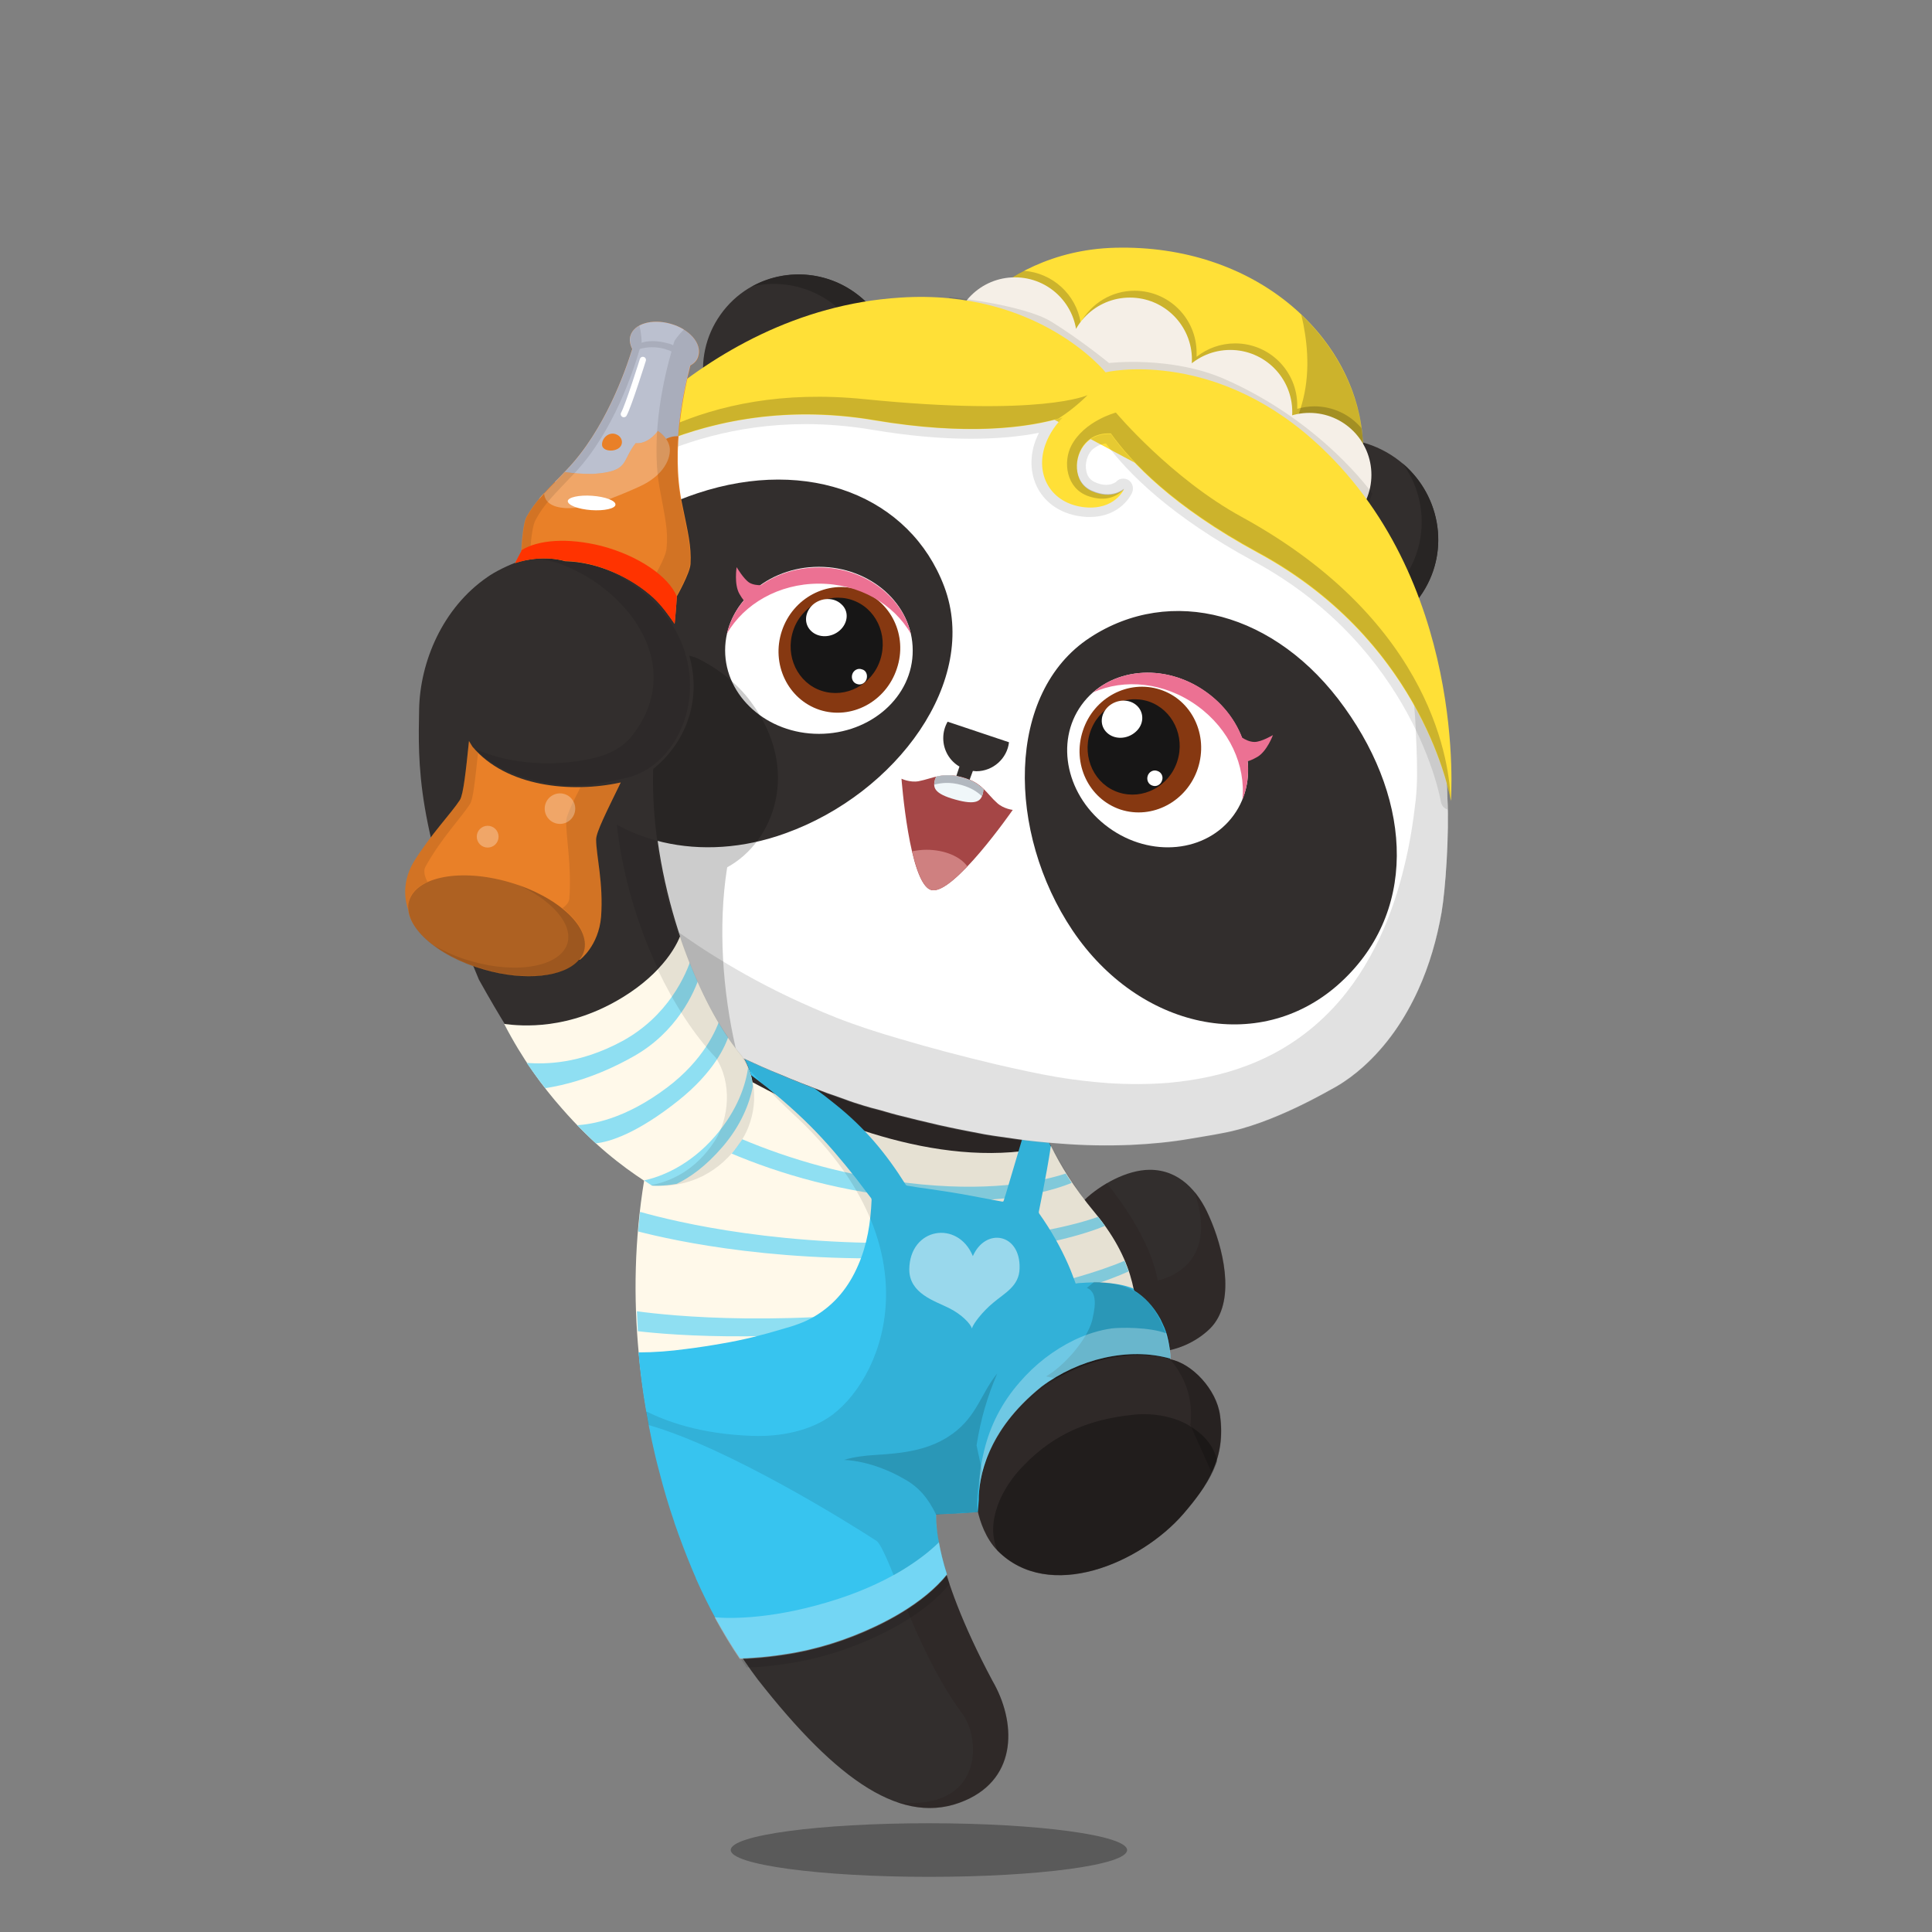 <svg xmlns="http://www.w3.org/2000/svg" width="100%" height="100%" version="1.1" viewBox="0 0 620 620"><rect x="0" y="0" width="620" height="620" fill="#808080" stroke="none"/><g id="body"><path d="M204.9 414.1c3.4 50.9 15.3 94.6 38.3 124.9 25.6 32.7 46.7 47.4 66.5 38.8 17.1-7.4 16.3-25.5 8.8-38.4-19.9-37.3-18.3-53.5-18.3-53.5s10.9-.4 13.5-.8l.1-.1c.7 3.2 2.5 8.7 6.3 12.6 16.4 16.7 45.9 4.1 59.6-11.7 7.9-9.2 13.7-18 11.8-31.7-1.1-8.3-9-16.7-16-18 0-.6 0-1.6-.2-2.9 7.4-1.6 12.3-6 13.8-7.8 7.5-8.8 3.3-25.4-1.1-35.2-3.5-8.1-9.6-14.9-19-14.9-7.4 0-15.9 4.8-21 9.7-13.6-17.4-17-34.4-17-34.4l-36.4-17.6-58.6-28.3s-4.3 5.1-9.3 14.5c-8.6-20.3-16.1-46.6-16.2-72.2 0-.1 0-.3.1-.4 7.3-6.3 11.8-13 13-23.1 1.2-9.7-2.3-21.4-12.3-31.6-6.7-6.9-17.3-13.6-28.1-14.5-9.8-1.3-22.5 4.6-26.8 7.7-14.4 9.9-21.6 27.2-21.9 42.4-.3 17.1-1.2 38.3 19.2 86.8 26.8 48.1 40.9 54.4 53.6 63.3l-.2 1.1c-.5 2.8-.8 5.8-1 8.7 0 .2.1.3 0 .6-.1 1.2-.3 2.3-.3 3.4l-.9 22.6z" style="fill:#322e2d"/><path d="M361.7 593.7c0 4.8-28.5 8.6-63.6 8.6s-63.6-3.9-63.6-8.6c0-4.8 28.5-8.6 63.6-8.6s63.6 3.9 63.6 8.6z" style="opacity:.3;enable-background:new"/><g style="opacity:.5"><path d="M375.5 436.2s-.7-.2-1.9-.5c-.6-.2-1.4-.3-2.3-.4-.4-.1-.9-.2-1.4-.2s-1.1-.1-1.6-.1c-1.1-.1-2.4-.1-3.7-.1-.7 0-1.4.1-2.1.1-.4 0-.7 0-1.1.1-.4 0-.7.1-1.1.1-3 .3-6.2 1-9.5 2s-6.4 2.3-9.1 3.6c-2.7 1.3-5 2.7-7 3.9-1.9 1.3-3.4 2.3-4.4 3.1-1 .8-1.6 1.2-1.6 1.2s.5-.5 1.5-1.3c.9-.9 2.4-2 4.2-3.4 1.9-1.3 4.1-2.9 6.9-4.3 2.7-1.5 5.8-2.8 9.2-3.8 3.4-1 6.7-1.7 9.8-1.9.4 0 .8-.1 1.1-.1h3.2c1.4.1 2.6.1 3.8.3.6.1 1.1.2 1.6.2.5.1 1 .2 1.4.3.9.2 1.7.4 2.3.6 1.2.3 1.8.6 1.8.6z" style="fill:#191616"/></g><path d="M238.3 339c-15.8-18.8-30.3-56.6-28.7-91.8 0-.3 0-.3.1-.4 6.6-4.8 12.3-12.9 13.4-22.3 1.2-10-2.5-21.3-12.4-31.6-6.4-6.6-16.9-12.5-27.7-13.4-3-.4-7.2 0-9 .1 1.7.2 3.4.6 5 1.1 20.9 7.1 41.8 31.8 24.1 55.1-3 4-7.7 6.3-12.3 7.4-11.4 2.8-26.5 2.5-38.4-2.9 11.8 12.3 33.3 12.9 44.8 11.4.1 33 14.7 68.6 32.5 87.5 5.4 8.3 4.2 19.6-.3 26.7-6.2 9.6-14.4 13.1-20.4 14.2.1.1.2.1.3.2.6.4 17.9 2.6 28.8-14.5 4.4-7.2 5.6-18.5.2-26.8z" style="opacity:.1;enable-background:new"/><path d="m331.1 350.8-95-46.1s-4.4 4.4-10.1 14.8c3.7 7.6 7.9 14.3 12.2 19.4 2.7 4.1 3.7 8.9 3.6 13.6l6.3 2.7c4.4 1.9 8.9 3.6 13.3 5.3 1.2.5 2.4.9 3.6 1.3l4.2 1.5c2.8 1.1 9 2.9 9.3 2.9l7.2 2c4.4 1.1 8.8 2.2 13.2 3.2 4.9 1.1 9.9 2.1 14.8 3 3.4.6 6.8 1 10.1 1.5 2.1.3 4.3.6 6.4.8 2.6.3 5.3.5 8 .7l4.5.3c-10.1-15.4-11.6-26.9-11.6-26.9z" style="opacity:.2;fill:#231815;enable-background:new"/><g style="opacity:.2"><path d="M391.5 454.2c-1.1-8.4-9-16.6-16-18v-.8c0-.6-.1-.9-.2-1.6v-.4c0-.3-.1-.7-.2-1.1v-.2c-.1-.4-.1-.7-.2-1.1-.3-1.7-.7-3.5-1.3-4.8-2.6-5.2-6.3-6.9-9.9-8.5-.3-1.4-2-6.7-2.5-8.1-5.5-.6-10.3-1.1-10.3-1.1l-4.8.8s10.3 9.5 0 21.5c-8.1 9.5-14.5 15.5-16.2 17 2.7-2.3 10.1-9.5 24.1-12.7 11.3-2.5 18.5 0 21.4 1 3.7 4.3 7.8 11.2 6.6 21.2l6.8 15.2c2.6-5.2 3.7-11 2.7-18.3zM300.2 485.8l.1.1h.1s9.6-.4 12.8-.7l.6-.1s-6.4-26.7 6.6-45.7c.1-.1-20.7 24.4-20.2 46.4z"/></g><path d="M206.1 387.6s-5.1 27.3 3.2 64.9c0 0 85.1 30.9 91.1 37.5 0 0-4-41 21.4-64.1 10.8-9 27.2-14.9 41.8-8.2 0 0-3.3-15-11.1-23.3.2 0-75.2-31.7-146.4-6.8z" style="fill:#fff"/><path d="m342.6 377.7-4.5-.3c-2.7-.2-5.3-.4-8-.7-2.1-.2-4.3-.5-6.4-.8-3.4-.5-6.8-.9-10.1-1.5-5-.9-9.9-1.9-14.8-3-4.4-1-8.8-2.1-13.2-3.2l-7.2-2c-.3-.1-6.5-1.9-9.3-2.9l-4.2-1.5c-.7-.2-1.3-.5-2-.7l-2.9 3.3s27.7 26.5 23.2 58.8-31.2 40-43.7 36.8c-10.9-2.8-26.9-10.4-31.2-12.4.3 2.4 1.1 4.9 1.5 7.3l73.9 41.4s10.3 33.8 25.1 53.6c6 8 7 31.3-20.9 28.5 7.6 2.6 14.9 2.5 21.9-.6 17.1-7.4 16.2-25.4 8.7-38.3-19.9-37.3-18.2-53.5-18.2-53.5s10.5-.4 13.1-.8h.4c.7 3.2 2.5 8.5 6.3 12.4 16.4 16.7 45.4 4.4 59.7-11.8 7.9-9.2 13.7-17.9 11.8-31.6-1.1-8.3-9.1-16.7-16.1-18 0-.6 0-1.6-.2-2.9 7.4-1.6 12.4-6.1 13.9-7.9 7.4-8.7 3.3-25.2-1.1-35-1.2-2.8-2.9-5.8-4.8-8 8.7 25.1-11.8 28.5-11.8 28.5-1.9-11.1-9.9-23.2-16.3-31.2-2.7 1.6-5.4 3.5-7.2 5.4-2.4-2.7-3.8-5-5.3-7.5l-.1.1z" style="opacity:.2;fill:#231815;enable-background:new"/><path d="M382.4 458c-4.9-3.4-12.6-4.7-18.6-4-14 1.4-25.4 6-35.3 16.3-7.1 7.1-12.4 18.2-8.4 27.3l.2.2c17 16.4 45.8 3.7 59.5-12.1 4.7-5.5 8.7-10.6 10.8-16.8-1.3-6.6-6.8-10-8.2-10.9z" style="opacity:.3;enable-background:new"/></g><g id="clothes"><path d="M351.3 389.1c-6.9-8.3-11-15.2-14-21.3-33.5 8-71.5-7.3-95.8-20.5-.5-2.9-1.5-5.7-3.1-8.3-6.6-10.8-13.5-25.7-19.4-40.8-1.2 4.8-6.4 14-19.1 21.8-17.4 10.7-32.5 9.3-38.1 8.6 5.8 11.2 12.3 20.1 18.5 27.1 10.3 11.8 19.3 18.5 26.4 23.2-6.2 37.9-1.3 74.7 8.8 106.2l15.5 13.4s37.3-46.6 87.6-61.9l47.2-8.5c-1.6-9.5-.2-21.7-14.5-39z" style="fill:#fff9ea"/><path d="M304.8 508.2c-.4-1.3-.8-2.5-1.1-3.6l-65.8 28c.6.8 1.1 1.7 1.7 2.5 1 0 2-.1 3-.1 3.3-.2 6.6-.6 9.9-1.1 10.2-1.5 20-4.6 29.3-9 5.9-2.8 11.5-6.1 16.5-10.2 2.4-2 4.6-4.1 6.5-6.5z" style="opacity:.1;enable-background:new"/><path d="M360.9 404.6c-6.1 2.6-23 8.7-53.8 13.5-54 8.3-92.5 4.1-102.7 2.7.1 2.1.2 4.3.3 6.4 10.2 1.2 49.3 4.7 103.5-4.6 31.8-5.5 48.5-12.1 54-14.6-.5-1.2-.9-2.3-1.3-3.4zM301.5 403.2c31.5-1.9 48.1-7.7 53.1-9.8-.7-1-1.4-1.9-2.2-2.9-6.8 2.4-23.3 6.9-51.5 8.1-49.1 2-83.8-6.4-95.5-9.7l-.6 6.3c11.7 3 47.1 10.9 96.7 8zM342 376.6c-6.7 2.2-21.8 5.8-46.2 3.5-23.7-2.3-43.1-8.4-57.6-14.5 0 .1-.1.1-.1.2-1.1 1.6-2.2 3.1-3.3 4.4 14.9 6.3 35.6 12.7 60.9 14.6 27.6 2.1 43.1-3.1 48.2-5.2-.7-1.1-1.3-2.1-1.9-3z" style="fill:#8fdff2"/><path d="M301.3 494.9s-.5-2.4-.7-4.7c-.2-1.9-.2-3.6-.2-3.6v-.6s10-.4 12.6-.7l.8-.1s.2-2.3.3-3.8c0-7 2.3-22.1 20.1-36.4 11.9-8.9 27.9-12.8 41.4-9 .1-1.6-.6-6.9-1.9-9.9-.4-1-.9-1.9-1.3-2.8 0 0-.1 0 0 0-2.3-4.2-5.2-7.2-8.5-9.2 0-.2-.1-.4-.2-.6-1.5-.6-3-1-4.6-1.3-4-.7-7.9-.8-11.9-.5-.7 0-1.4.1-2 .2-.8-2.1-1.5-4.1-2.4-6.1-2.5-5.7-5.6-11.1-9.2-16.2-.2-.3-.3-.5-.2-.9.9-4.5 1.8-9 2.6-13.5.4-2.4.9-5 1.2-7.4-.2-.4-.4-.8-.6-1.3 0-.1-.1-.1-.1-.2-1.3-.1-2.7 0-4-.2-1.5-.2-3-.3-4.5-.5-1.7 5.8-3.5 11.7-5.2 17.5-.2.7-.5 1.4-.7 2.2-.1.3-.2.3-.5.3l-12.9-2.4c-3.6-.6-7.3-1.2-10.9-1.7-2.2-.3-4.4-.6-6.6-1-.2 0-.5-.2-.6-.4-3-4.8-6.3-9.4-10-13.7-3.8-4.4-8-8.4-12.5-12-2.2-1.8-4.4-3.5-6.7-5.1-3.7-1.5-7.4-2.9-11.1-4.5-4-1.7-7.5-3.2-11.4-5 1 1.7 1.5 3.3 2.1 5.2 6.8 5.1 13.1 10.4 19.1 16.4 5.2 5.2 9.9 10.8 14.5 16.6l4.8 6.3c.2.2.3.5.3.8-.3 7.2-1.4 14.3-4.3 20.9-3 7-7.5 12.6-14.1 16.5-3.2 1.9-6.6 3-10.2 4-6.3 1.9-12.6 3.5-19.1 4.6-3.9.7-7.8 1.3-11.8 1.8-5.1.7-10.2 1.1-15.3 1.1.5 6 1.3 12 2.3 17.9 1.2 7 2.6 13.9 4.4 20.5 1.4 5.5 3 10.9 4.8 16.1v.1c1.8 5.2 3.7 10.2 5.7 15 .4.9.8 1.9 1.2 2.8v.1c2.1 4.7 4.3 9.2 6.7 13.5 0 0 0 .1.1.2.5.8.9 1.6 1.4 2.4 1.9 3.3 3.9 6.5 5.9 9.5h.3s0 .1.1.1c1.3 0 2.6-.1 3.9-.2 3.3-.2 6.6-.6 9.9-1.1 10.2-1.5 20-4.6 29.3-9 5.9-2.8 11.5-6.1 16.5-10.2 2.4-2 4.6-4.1 6.5-6.5-1.3-4-2.1-7.5-2.6-10.3" style="fill:#37c4ef"/><path d="M301.3 494.9c-4.3 4.3-14.3 12.3-32.3 18.2-20 6.5-34.2 6.4-39.7 5.9 2.6 4.8 5.3 9.3 8.1 13.4 1.3 0 3-.1 4.3-.2 3.3-.2 6.6-.6 9.9-1.1 10.2-1.5 20-4.6 29.3-9 5.9-2.8 11.5-6.1 16.5-10.2 2.4-2 4.6-4.1 6.5-6.5-1.3-4.2-2.1-7.7-2.6-10.5z" style="opacity:.3;fill:#fff;enable-background:new"/><g><path d="M240.1 342.5c-.8 5.6-3.3 13.6-10.6 22.1-8.3 9.6-17.6 13.1-22.8 14.2.8.6 1.7 1.1 2.4 1.6.2.2 3.5.3 8.1-.5 4.1-2 9.2-5.5 14.7-11.9 6-7 8.6-13.9 9.7-19.3-.1-2-.7-4.2-1.5-6.2zM175 349.2c5.9-.9 16.2-3.3 28.5-10.3 13.4-7.6 19.4-20 21.3-26.6-.9-2-1.8-3.9-2.6-5.9-1.9 6.6-8 19.8-22.5 27.7-13.9 7.5-24.9 7.4-30.7 7 1.9 2.7 4.1 5.8 6 8.1zM217.8 353.1c11-8.8 15.1-17.2 16.3-21.6-.9-1.6-1.9-3.7-2.8-5.4-1.3 4.5-5.7 14.2-17.1 22.8-14 10.6-24.8 11.9-29 12.2 1.9 1.8 4.2 4.2 6 5.8 4.3-.4 13.2-3.1 26.6-13.8z" style="fill:#8fdff2"/></g><path d="M209.2 380.5c.4 0 2.1.1 4.8 0 3-.2 7.1-.9 11.5-3.1h.1s.1 0 .1-.1c4.3-2.2 8.6-5.7 12.4-11.5 2.2-3.5 3.7-8 3.9-12.7v-1.9c-.1-4.2-1.1-8.4-3.5-12-.5-.8-13.4-24.1-18.9-39.4l-.6-1.5c-.8 3-3.6 8.2-7.9 12.9 5.3 11.1 11.7 21 18.6 28.2 5.4 8.3 4.2 19.6-.3 26.7-6.2 9.6-14.4 13.1-20.4 14.2" style="opacity:.1;enable-background:new"/><g style="opacity:.5"><path d="M373.7 426.9c-4.8-12.8-13.3-15.4-22.6-15.5-1.3 1.1-2.3 1.9-2.3 1.9 4 1.6 2.2 7.9 1.7 10.4-1.7 6.4-9.1 14.7-14.8 18 0 0 1.3.3 3.3.7 16-10.4 33.2-7.7 36.6-6.4 0-2-.9-6.3-1.9-9.1zM313.4 463.9v-.2c1.4-8.7 3.5-15.6 6.6-22.9-5.1 6.2-6.5 13.7-14.3 19.3-7.2 5.3-16 6.3-24.6 6.8-3.6.2-7.4.7-10.2 1.6 8.2.4 15.8 4.1 18.7 5.8 5.5 2.9 8.3 6.7 10.8 11.7l13.4-.8s-.6-5 1.4-12.9c-1-4.7-1.8-8.4-1.8-8.4z" style="opacity:.3;enable-background:new"/></g><g style="opacity:.1"><path d="M373.8 426.2c-2.4-5.8-5.7-9.6-9.7-12-.1-.5-2.4-9.6-6.3-15.8-2.7-4.7-6.6-9.7-10-13.7-5.9-8.7-7.6-11.7-11.3-18.4-1.3-.1-2.8.1-4.1 0-2.1-.2-4.3-.5-6.4-.8-3.4-.5-6.8-.9-10.1-1.5-5-.9-9.9-1.9-14.8-3-4.4-1-8.8-2.1-13.2-3.2-2.4-.6-4.8-1.3-7.2-2-.3-.1-6.5-1.9-9.3-2.9l-4.2-1.5c-1.2-.4-2.4-.8-3.6-1.3-4.4-1.8-8.9-3.5-13.3-5.3-4-1.7-8-3.4-11.9-5.2.6 1 1.2 2.1 1.6 3.2 4.5 5 9.3 9.8 14.2 14.4 45.8 41.8 30.2 83.6 13.1 96.7-7 5.3-16.8 7.2-25.7 6.9-17.4-.6-27.9-4.8-34.3-7.9.2 1.5.5 2.9.8 4.4 25.7 7.3 64.8 31.7 73.2 37.2 1.1.7 3.1 5.1 5.5 11 7.1-4 12-8 14.5-10.5-.6-3.5-.9-5.5-.9-6.9l-.1-1v-1c0-.1 13.4-.8 13.4-.8-.5-3.5-1.8-21.6 20-39.2 10.5-7.8 26.8-14.1 41.8-10 0-2.3-.5-7-1.7-9.9z"/></g><g style="opacity:.3"><path d="M374.3 427.9c-5.5-2.1-14.9-1.9-17.5-1.6-4.2.6-8.2 1.9-12 3.7-6.8 3.3-12.7 7.9-17.6 13.6-5.6 6.4-9.4 13.7-11.4 22-.8 3.4-1.5 6.9-1.5 10.4 0 .8-.1 1.7-.1 2.5.7-7.8 4.5-20.9 20.1-33.5 11.9-8.9 27.9-12.8 41.4-9 0-1.3-.5-5.1-1.4-8.1z" style="fill:#fff"/></g><path d="M312.2 403.1c-4.8-11.7-20.3-9.2-20.4 4.3 0 7.7 8.2 10.1 12.6 12.3 4.3 2.1 7.1 5.2 7.5 6.6.4-1.5 3.4-5.4 6.8-8.2 3.6-3.1 8.4-5.3 8.5-11.1.3-11.2-10.9-13.2-15-3.9z" style="opacity:.5;fill:#fff;enable-background:new"/></g><g id="ear"><path d="M447.6 146.8c14.8 10.3 18.4 30.4 8 44.8-10.4 14.4-30.7 17.8-45.5 7.5s-18.4-30.4-8-44.8c10.4-14.5 30.7-17.8 45.5-7.5z" style="fill:#322e2d"/><path d="M450.1 148.7c7.9 10.8 8.4 25.8.2 37.2-10.4 14.4-30.7 17.8-45.5 7.5-.9-.6-1.7-1.3-2.5-2 2.1 2.9 4.7 5.5 7.8 7.6 14.8 10.3 35.2 6.9 45.5-7.5 9.8-13.5 7.2-32-5.5-42.8z" style="fill:#282524"/><path d="M274.2 93.8c14 9.9 17.4 29.1 7.6 42.9s-29 17.1-43 7.2c-14-9.9-17.4-29.1-7.6-42.9 9.8-13.9 29-17.1 43-7.2z" style="fill:#322e2d"/><path d="M274.2 93.8c-10-7.1-22.8-7.4-32.8-1.9 8.3-1.9 17.3-.4 24.9 4.9 14 9.9 17.4 29.1 7.6 42.9-2.8 3.9-6.3 7-10.2 9.1 7.1-1.6 13.6-5.7 18.1-12.1 9.7-13.8 6.3-33-7.6-42.9z" style="fill:#282524"/></g><g id="head"><path d="M464.5 256.2c-.2-11-1.8-21.9-4.6-32.5-2.7-10.4-6.5-20.4-11.5-30-5-9.4-10.9-18.1-18.1-26-6.9-7.5-14.5-14.4-23.1-20-5.1-3.3-10.4-6.4-15.8-9.1-4.8-2.4-9.7-4.7-14.6-6.9-4.3-1.9-8.7-3.5-13-5.2-2.4-1-4.9-1.8-7.4-2.7-.2-.1-9.7-3.3-14.2-4.5-5.1-1.3-10.2-2.7-15.3-3.9-3.6-.9-7.2-1.6-10.9-2.2-7-1.2-14-2.2-21.1-2.8-9.7-.8-19.3-.4-28.9 1.1-11.7 1.7-22.9 5.2-33.7 10.1-9.9 4.6-19 10.3-27.6 17.1-6 4.8-11.7 10-16.9 15.6-6.4 6.5-14.2 18.1-18.7 25 .4-.1.5-.1.7-.1 5.3-.9 8.1-.9 15.2 0 10 1.5 19.6 7.4 25.6 13.5 19.2 19.9 12.8 44.3-.8 54.1 0 .1-.1.3-.1.4-.9 33.9 12.7 73 28.5 91.8l.3.6c3.9 1.8 7.9 3.6 11.9 5.2 4.4 1.9 8.9 3.6 13.3 5.3 1.2.5 2.4.9 3.6 1.3l4.2 1.5c2.8 1.1 9 2.9 9.3 2.9 2.4.6 4.8 1.4 7.2 2 4.4 1.1 8.8 2.2 13.2 3.2 4.9 1.1 9.9 2.1 14.8 3 3.4.6 6.8 1 10.1 1.5 2.1.3 4.3.6 6.4.8 2.6.3 5.3.5 8 .7 7.5.6 15 .7 22.5.4 6.4-.3 12.8-.9 19.1-2 3.4-.6 6.9-1.1 10.3-1.8 16.1-2.9 34.3-13.8 36.4-14.9 3.1-1.8 5.9-3.9 8.6-6.3 7.7-6.9 13.4-15.3 17.7-24.7 3.6-7.9 6-16.3 7.5-24.8 1.3-7.6 2.5-25.4 1.9-36.7z" style="fill:#fff"/><path d="M464.5 256.2c-.2-11-1.8-21.9-4.6-32.5-2.7-10.4-6.5-20.4-11.5-30-.5-.9-.9-1.7-1.4-2.6-.2 0-.4 0-.7.1.1.2.1.4.2.6.8 2.1 1.6 4.2 2.3 6.3 2.9 9.5 4.3 19.3 5.1 29.2.4 4.4.5 8.8.7 13.1.2 5.5.3 11-.3 16.5-.8 7-1.9 14-3.6 20.9-1.9 8-4.5 15.8-8 23.3-3.9 8.2-8.7 15.8-15 22.5-7.6 8.1-16.7 14.2-27.1 18.2-8.3 3.2-16.9 4.9-25.7 5.7-6.4.5-12.7.5-19.1.1-5.4-.4-10.8-1-16.2-1.9-6.6-1.1-13.2-2.6-19.8-4.1-10.5-2.5-20.9-5.2-31.3-8.3-6.9-2-13.7-4.2-20.3-6.8-10-4-19.8-8.6-29.2-13.9-6.8-3.8-13.5-8-19.9-12.5-.4-.3-.9-.6-1.3-.9 5.3 16.3 12.6 30.7 20.4 40l.3.6c3.9 1.8 7.9 3.6 11.9 5.2 4.4 1.9 8.9 3.6 13.3 5.3 1.2.5 2.4.9 3.6 1.3l4.2 1.5c2.8 1.1 9 2.9 9.3 2.9 2.4.6 4.8 1.4 7.2 2 4.4 1.1 8.8 2.2 13.2 3.2 4.9 1.1 9.9 2.1 14.8 3 3.4.6 6.8 1 10.1 1.5 2.1.3 4.3.6 6.4.8 2.6.3 5.3.5 8 .7 7.5.6 15 .7 22.5.4 6.4-.3 12.8-.9 19.1-2 3.4-.6 6.9-1.1 10.3-1.8 16.1-2.9 34.3-13.8 36.4-14.9 3.1-1.8 5.9-3.9 8.6-6.3 7.7-6.9 13.4-15.3 17.7-24.7 3.6-7.9 6-16.3 7.5-24.8 1.3-7.8 2.5-25.6 1.9-36.9z" style="opacity:.3;fill:#999;enable-background:new"/></g><g id="eye_rim"><path d="M349.8 204.6c-27.1 17.7-26.7 62.6-5.6 94 21.3 31.6 59.6 39.9 85.1 17.5 25.5-22.5 24.3-58.2 2.2-89-22-30.8-55.9-39.4-81.7-22.5zM303 188.2c-10.9-28.8-43.4-41.8-79.2-29.9-14.7 4.9-27.5 12.8-36.4 22.3 9.1 2 17.2 7.4 22.2 12.3 21.6 21.6 10.5 52-8.1 56.6-5.6 1.3-11.6 2.7-18.8 2.5 14.8 18.3 42.2 25.3 69.4 15.4 35.6-12.8 62.3-48.9 50.9-79.2z" style="fill:#322e2d"/></g><g id="eye_ball"><path d="M262.8 235.5c-16.6 0-30.1-12-30.1-26.8s13.5-26.8 30.1-26.8 30.1 12 30.1 26.8c.1 14.8-13.4 26.8-30.1 26.8zm133.1 26.1c-8.7 12-26.6 13.8-40.1 4s-17.4-27.4-8.7-39.4 26.6-13.8 40.1-4 17.4 27.4 8.7 39.4z" style="fill:#fff"/><path d="M275.7 189.3c-10.2-3.3-21.3 2.6-24.8 13.2s1.9 21.9 12.1 25.3c10.2 3.3 21.3-2.6 24.8-13.2 3.6-10.6-1.9-21.9-12.1-25.3z" style="fill:#863811"/><path d="M273.3 192.5c-7.7-2.5-16.2 1.9-18.8 10-2.6 8.1 1.5 16.7 9.2 19.2 7.7 2.5 16.2-1.9 18.8-10 2.6-8.1-1.5-16.7-9.2-19.2z" style="fill:#171616"/><path d="M269.5 202.3c-2.7 2.4-6.8 2.5-9.2.2-2.4-2.3-2.1-6 .5-8.4 2.7-2.4 6.8-2.5 9.2-.2 2.5 2.2 2.2 6-.5 8.4zm8.6 15.6c-.4 1.3-1.8 2.1-3.1 1.6-1.3-.4-1.9-1.8-1.5-3.1s1.8-2.1 3.1-1.6c1.3.3 1.9 1.7 1.5 3.1z" style="fill:#fff"/><path d="M408.5 235.9s-1.9 5.2-5 7c-1.4.8-2.4 1.2-3.1 1.4.4 4.2-.1 8.4-1.7 12.3 1.1-10.9-4.1-22.6-14.5-30.1-10.5-7.6-23.4-8.8-33.4-4.3 9.4-8.3 24.7-8.6 36.5 0 5.4 3.9 9.2 9 11.3 14.5.9.6 2.4 1.4 4 1.4 2.2 0 5.9-2.2 5.9-2.2zm-145.7-48.6c-12.9 0-24 6.5-29.5 16 .9-3.9 2.8-7.5 5.4-10.6-.4-.5-.9-1.2-1.4-2.1-1.8-3.1-.9-8.6-.9-8.6s2.2 3.8 4.1 5c1.2.7 2.7.8 3.7.8 5.1-3.6 11.6-5.7 18.6-5.7 14.5 0 26.7 9.2 29.5 21.3-5.5-9.6-16.6-16.1-29.5-16.1z" style="fill:#ec7193"/><path d="M372.3 221.3c-10.2-3.3-21.3 2.5-24.8 13.2-3.5 10.6 1.9 21.9 12.1 25.3 10.2 3.3 21.3-2.6 24.8-13.2 3.5-10.7-1.9-22-12.1-25.3z" style="fill:#863811"/><path d="M368.6 225.1c-7.7-2.5-16.2 1.9-18.8 10-2.6 8.1 1.5 16.7 9.2 19.2 7.7 2.5 16.2-1.9 18.8-10 2.6-8-1.5-16.6-9.2-19.2z" style="fill:#171616"/><path d="M372.9 250.5c-.4 1.3-1.8 2.1-3.1 1.6-1.3-.4-1.9-1.8-1.5-3.1s1.8-2.1 3.1-1.6c1.3.4 2 1.8 1.5 3.1zm-8.5-15.6c-2.7 2.4-6.8 2.5-9.2.2-2.4-2.3-2.1-6 .5-8.4 2.7-2.4 6.8-2.5 9.2-.2 2.4 2.3 2.2 6.1-.5 8.4z" style="fill:#fff"/></g><g id="nose_mouth"><path d="M304.1 231.6c-.9 1.6-1.4 3.3-1.4 5.3 0 3.9 2.1 7.3 5.2 9.1l-1.7 5.1 4.1 1.5 1.9-5.2c.4 0 .7.1 1.1.1 5.4 0 9.9-4.1 10.5-9.3l-19.7-6.6z" style="fill-rule:evenodd;clip-rule:evenodd;fill:#322e2d"/><path d="M294.8 250.7c-2.8.5-5.5-.8-5.5-.8s2.5 33.7 9.5 35.7 26.2-25.7 26.2-25.7-2.9-.3-5-2.2c-3.5-3.1-4.7-6.5-11.1-8.3-6.5-1.7-9.5.4-14.1 1.3z" style="fill:#a54646"/><path d="M297.3 272.7c-1.6 0-3.1.2-4.6.5 1.5 6.3 3.5 11.7 6.1 12.4 2.7.8 7.1-2.8 11.6-7.6-2.2-3.1-7.2-5.3-13.1-5.3z" style="fill:#cf8080"/><path d="M315.4 254.7c.1-.5.2-1 .2-1.4-1.6-1.5-3.5-2.9-6.8-3.8-3.5-1-6-.8-8.3-.3-.2.4-.4.7-.5 1.2-.6 2.3-.3 4.3 6.6 6.2 6.8 1.9 8.2.4 8.8-1.9z" style="fill:#f0f7f9"/><path d="M308.5 251.9c3.2.9 5.1 2.2 6.6 3.6.1-.3.2-.5.3-.8.1-.5.2-1 .2-1.4-1.6-1.5-3.5-2.9-6.8-3.8-3.5-1-6-.8-8.3-.3-.2.4-.4.7-.5 1.2-.1.5-.2.9-.2 1.4 2.4-.6 5-.9 8.7.1z" style="fill:#b2b8bf"/></g><g id="hair"><path d="m429.4 183.4-129.5-69.3s17.9-33.6 58-34.6c44.6-1.1 76.2 27.8 79.3 60 2.5 26.7-7.8 43.9-7.8 43.9z" style="fill:#ffe037"/><path d="M437.2 139.6c-1.4-14.3-8.4-27.9-19.6-38.6 1.8 7.5 3 17.4.6 27.1-4.4 17.4-14.3 23.5-14.3 23.5l29.8 15.8s1.3-2.4 2.8-6.4c1-6.1 1.4-13.3.7-21.4z" style="opacity:.2;enable-background:new"/><path d="M437.2 139.6c-.1-.7-.2-1.5-.3-2.2-3.6-4.3-9.1-7-15.1-7-1.9 0-3.8.3-5.5.8v-1.1c0-11-8.9-19.9-19.9-19.9-4.7 0-9 1.6-12.4 4.3v-1.3c0-11-8.9-19.9-19.9-19.9-7.4 0-13.9 4.1-17.3 10.2-1.5-9-9-15.9-18.2-16.6-9.3 4.8-16.3 11.2-21 16.5-.2 1.1-.3 2.2-.3 3.3 0 6 2.7 11.4 6.9 15l7.7 4.1c1.7.5 3.4.7 5.3.7 7.4 0 13.9-4.1 17.3-10.2 1.5 9.4 9.7 16.6 19.6 16.6 4.7 0 9-1.6 12.4-4.3v1.3c0 11 8.9 19.9 19.9 19.9 1.9 0 3.8-.3 5.5-.8v1.1c0 11 8.9 19.9 19.9 19.9 5.6 0 10.6-2.3 14.2-6 1.3-6.6 2.1-14.9 1.2-24.4z" style="opacity:.2;enable-background:new"/><path d="M362.6 135.3c-11 0-19.9-8.9-19.9-19.9s8.9-19.9 19.9-19.9 19.9 8.9 19.9 19.9-8.9 19.9-19.9 19.9zm-36.9-6.5c-11 0-19.9-8.9-19.9-19.9S314.7 89 325.7 89s19.9 8.9 19.9 19.9-8.9 19.9-19.9 19.9zm69.1 23.3c-11 0-19.9-8.9-19.9-19.9s8.9-19.9 19.9-19.9 19.9 8.9 19.9 19.9c0 11-8.9 19.9-19.9 19.9zm25.4 20.2c-11 0-19.9-8.9-19.9-19.9s8.9-19.9 19.9-19.9 19.9 8.9 19.9 19.9c0 11-8.9 19.9-19.9 19.9z" style="fill:#f5efe7"/><path d="M304.7 95.3s23.8 2.4 32.8 8c9.1 5.6 18.4 13.2 18.4 13.2s19.9-2.4 37.2 5.2c31.3 13.8 47.3 36.7 47.3 36.7l-2.6 6.9-134.4-62 1.3-8z" style="opacity:.1;enable-background:new"/><path d="M354.9 142.3c7.1 9.6 21 23.5 47.4 37.8 51.5 27.9 60 76.5 60.1 77.2.2 1.2 1.1 2.2 2.2 2.5 0-1.3-.1-2.5-.1-3.7-.2-11-1.8-21.9-4.6-32.5-2.7-10.4-6.5-20.4-11.5-30-5-9.4-10.9-18.1-18.1-26-6.9-7.5-14.5-14.4-23.1-20-5.1-3.3-10.4-6.4-15.8-9.1-4.8-2.4-9.7-4.7-14.6-6.9-4.3-1.9-8.7-3.5-13-5.2-2.4-1-4.9-1.8-7.4-2.7-.2-.1-9.7-3.3-14.2-4.5-5.1-1.3-10.2-2.7-15.3-3.9-3.6-.9-7.2-1.6-10.9-2.2-7-1.2-14-2.2-21.1-2.8-9.7-.8-19.3-.4-28.9 1.1-11.7 1.7-22.9 5.2-33.7 10.1-9.9 4.6-19 10.3-27.6 17.1-6 4.8-11.7 10-16.9 15.6-2 2.1-4.3 4.8-6.6 7.8.5.3 1.1.5 1.7.5.8 0 1.5-.3 2.1-.8.3-.3 28.1-25.6 73.5-25.6 7 0 14.2.6 21.3 1.8 11.3 1.9 21.9 2.9 31.7 2.9 7.9 0 15.3-.6 21.9-1.9-.4.8-.7 1.6-1.1 2.5-2.1 5.7-1.6 11.7 1.3 16.3s7.9 7.5 14 8.1c.7.1 1.4.1 2.1.1 10.1 0 13.5-7.5 13.6-7.8.6-1.4.2-3.1-1.1-4-.6-.4-1.2-.5-1.8-.5-.8 0-1.6.3-2.2 1 0 0-1.2 1-3.2 1-1.2 0-2.4-.3-3.7-.9-1.5-.7-2.4-1.9-2.7-3.6-.5-2.3.3-5.1 1.8-6.7 1.4-1.2 2.8-1.9 4.5-2.1z" style="opacity:.1;enable-background:new"/><path d="M421.4 141.2c-33.2-29.5-66.6-21.8-66.6-21.7 0 0-21.6-26.9-65.9-24-66.4 4.2-105.9 63.9-105.9 63.9s37.4-34.7 97.6-24.5c30.5 5.1 49.8 2.3 60.4-.9-2.1 2.2-4.2 5-5.5 8.6-3.5 9.7 1.7 19.1 12.7 20.2 9.6.9 12.5-5.8 12.5-5.8s-3.7 3.6-10.4.6c-6.1-2.7-5.8-11.2-1.9-15.3 2.7-2.9 6.1-3.1 8.1-3 6.4 9 19.8 23.3 47.3 38.2 53.6 29.1 61.8 79.5 61.8 79.5s5.6-71.5-44.2-115.8z" style="fill:#ffe037"/><g style="opacity:.2;enable-background:new"><path d="M349 126.8s-14.7 7-71.5 1.3c-53-5.4-82.2 18.7-92.6 29.6 8.3-6.7 43.4-31.7 95.6-22.9 29.4 5 48.4 2.5 59.2-.5 5.5-3.5 9.3-7.5 9.3-7.5zM398.5 165.9c-22.7-12.4-40.4-33.5-40.4-33.5S348 135 343.8 143c-2.7 5.2-1.7 13.7 5.4 16.2 6 2.1 9.5-.2 11.3-2l.2-.4s-3.7 3.6-10.4.6c-6.1-2.7-5.8-11.2-1.9-15.3 2.7-2.9 6.1-3.1 8.1-3 6.4 9 19.8 23.3 47.3 38.2 50.9 27.6 60.8 74.4 61.7 79.1-.3-9.5-4.6-56.3-67-90.5z"/></g></g><g id="doll"><g><g><path d="M199.2 251.1c-15.9 3.5-36.8 1.4-47.6-11.5l-1.1-1.8c-1 9.7-1.8 17.1-2.9 18.9-2.7 4.2-9.4 11.1-14.9 20-4.6 7.8-1.9 14.6-1.7 15.3.8 7.2 10.7 15.2 24.2 19.1 13.4 3.9 26 2.4 30.6-3.1h.3s6-4.4 6.8-13.8c.8-10.8-1.6-19.8-1.6-24.8 0-2.4 3.5-9.2 7.9-18.3zM215.2 103.9c-6-1.7-11.8 0-12.9 3.9-.4 1.3-.1 2.8.6 4.2-2.3 7.3-8.8 25.9-20.9 38.6-6.9 7.2-10.1 10-13 15.2-1.4 2.6-1.7 11.1-1.7 11.1s-.2.2-2 3.8c9.2-3 16-.6 16-.6 10.8.2 21.7 5.5 28.5 11.7 2.8 2.5 4.8 5.7 6.7 8.4.5-4.9.7-8.8.7-8.8s4.2-7.4 4.4-10.4c.3-5.9-.8-10-2.8-19.8-3.5-17.2.9-36.6 2.8-43.9 1.4-.8 2.3-1.8 2.6-3.2 1-3.9-2.9-8.5-9-10.2z" style="fill:#e98028"/></g><g><path d="M215.2 103.9c-6-1.7-11.8 0-12.9 3.9-.4 1.3-.1 2.8.6 4.2-2.3 7.3-8.8 25.9-20.9 38.6-1.4 1.5-2.7 2.9-3.9 4 5.6 5 17.8.3 23.3-3.2 4.8-3 9.9-11.8 16.2-11.4.7-9.9 2.8-18.4 3.9-22.7 1.4-.8 2.3-1.8 2.6-3.2 1.1-3.9-2.8-8.5-8.9-10.2z" style="fill:#bbc0cf"/></g><path d="M174.6 158.3c.1 1.4.8 3.9 5.4 4.6 7.2 1.2 18.4-3.7 25.1-6.7 8.2-3.7 10.3-9.4 9.8-12.7-.6-3.3-3.8-5.2-3.8-5.2s-2.3 3.4-5.8 3.9c-.5 0-.9.1-1.3 0-4.7 6-1.9 9.1-13.8 9.9-3.2 0-6.1-.2-8.9-.6-3.7 3.8-6.3 6.4-8.4 8.8.5-.9 1.1-1.4 1.7-2z" style="fill:#e98028"/><path d="M174.6 158.3c.1 1.4.8 3.9 5.4 4.6 7.2 1.2 18.4-3.7 25.1-6.7 8.2-3.7 10.3-9.4 9.8-12.7-.6-3.3-3.8-5.2-3.8-5.2s-2.3 3.4-5.8 3.9c-.5 0-.9.1-1.3 0-4.7 6-1.9 9.1-13.8 9.9-3.2 0-6.1-.2-8.9-.6-3.7 3.8-6.3 6.4-8.4 8.8.5-.9 1.1-1.4 1.7-2z" style="opacity:.3;fill:#fff;enable-background:new"/><path d="M131.3 289c.7-2.6 2.8-4.6 5.9-6-.9-1.6-1.4-3.5-.7-4.8 5-9.1 11.7-16 14.4-20.3 1-1.7 1.6-7.9 2.5-16.3-.6-.7-1.3-1.3-1.8-2l-1.1-1.8c-1 9.7-1.8 17.1-2.9 18.9-2.7 4.2-9.4 11.1-14.9 20-4.6 7.8-1.9 14.6-1.7 15.3 0-1 .1-2 .3-3zM219.5 105.7c-1.8 1.8-3 3.6-3 3.6s-.2.5-.5 1.5c-.7-.4-1.5-.6-2.4-.8-2.8-.7-5.7-.7-7.8 0 .1-.2.1-.3.1-.3s0-2.4-.7-5.2c-1.4.8-2.4 1.8-2.8 3.3-.4 1.3-.1 2.8.6 4.2-2.3 7.3-8.8 25.9-20.9 38.6-6.9 7.2-10.1 10-13 15.2-1.4 2.6-1.7 11.1-1.7 11.1s-.3.2-2.1 3.8c1.4-.5 2.6-.7 3.9-1 1.2-2.2.9-1.6.9-1.6s.3-8.4 1.7-11.1c2.8-5.3 5.9-8.1 12.8-15.4 12.5-13.4 18.8-33.1 20.7-39.6 2.3-.7 5.2-.8 8.1 0 .7.3 1.4.4 2.1.8-2.2 7.6-6.8 26.4-3.9 43.4 1.8 9.9 2.9 14 2.3 19.8-.2 3-4.6 10.2-4.6 10.2s-.1 1.9-.4 4.9l.7.7c2.8 2.5 5 5.2 6.9 7.9.5-4.9.5-8.3.5-8.3s4.2-7.4 4.4-10.4c.3-5.9-.8-10-2.8-19.8-3.5-17.2.9-36.6 2.8-43.9 1.4-.8 2.3-1.8 2.6-3.2.9-2.9-1.1-6.2-4.5-8.4zM191.3 269.2c0-2.2 3.5-9 7.8-18.1-4.1.8-8.4 1.4-12.8 1.5-2.8 5.4-4.6 9.4-4.6 10.9-.1 5 1.8 14.5 1 24.9-.1 1.2-1.1 2.3-2.2 3 5.4 4.4 8.2 9.3 6.9 13.7-.3 1-.8 2-1.5 2.8h.3s6-4.4 6.8-13.8c.8-10.8-1.7-19.8-1.7-24.9z" style="opacity:.1;enable-background:new"/><g><g><path d="M198 139.5c-2.3-1.2-4.8.9-4.8 3.1-.1 1.9 3 2.6 5.1 1.4 1.9-1.1 1.6-3.6-.3-4.5z" style="fill:#e98028"/></g></g><path d="M181.2 180c10.8.2 21.6 5.6 28.4 11.8 2.7 2.5 5 5.7 6.9 8.4.4-4.3.7-8.1.7-8.8-2.7-6.5-12.4-13.1-24.2-16.2-10.8-2.7-20.3-2-25.7 1.4v.3s-.2.2-2 3.8c8.8-2.9 15.9-.7 15.9-.7z" style="fill:#f30"/><circle cx="179.7" cy="259.5" r="4.9" style="opacity:.3;fill:#fff;enable-background:new"/><circle cx="156.5" cy="268.5" r="3.5" style="opacity:.3;fill:#fff;enable-background:new"/><path d="M163.4 283.1c15.5 4.5 26.2 14.3 24 22.1-2.2 7.8-16.6 10.4-32.1 6-15.5-4.5-26.2-14.3-24-22.1 2.3-7.8 16.6-10.5 32.1-6z" style="opacity:.3;fill:#231815;enable-background:new"/><path d="M165.9 283.8c11 4.9 18 12.6 16.2 18.9-2.2 7.4-16 10.1-31 5.7-4.4-1.2-8.4-3-11.7-5 4.2 3.2 9.7 5.8 16 7.6 15.5 4.5 29.9 1.8 32.1-6 2-7.1-7.5-16.3-21.6-21.2z" style="opacity:.1;enable-background:new"/><path d="M197.5 162c-.1 1.2-3.6 2-7.8 1.7s-7.5-1.6-7.5-2.9c.1-1.2 3.6-2 7.8-1.7 4.3.3 7.7 1.6 7.5 2.9z" style="fill:#fff"/><path d="M206.3 115.5s-4.6 14.7-6.1 17.4" style="fill:none;stroke:#fff;stroke-width:2;stroke-linecap:round;stroke-linejoin:round;stroke-miterlimit:10"/><path d="M209.7 246.7c0 .1-.1.3-.1.4-.5 18.7 3.2 37.7 9.1 55 4.7 13.4 10.8 25.8 17.4 34.3-4.2-18.3-5.7-39.1-2.8-57.7 0-.1.1-.3.1-.4 14.8-8 24-31.2 7.4-53.3-4-5.4-10.3-10.6-17.6-14-.5-.2-1.4-.4-2-.6 4.2 14.8-1.5 28.2-11.5 36.3z" style="opacity:.2;enable-background:new"/></g></g></svg>